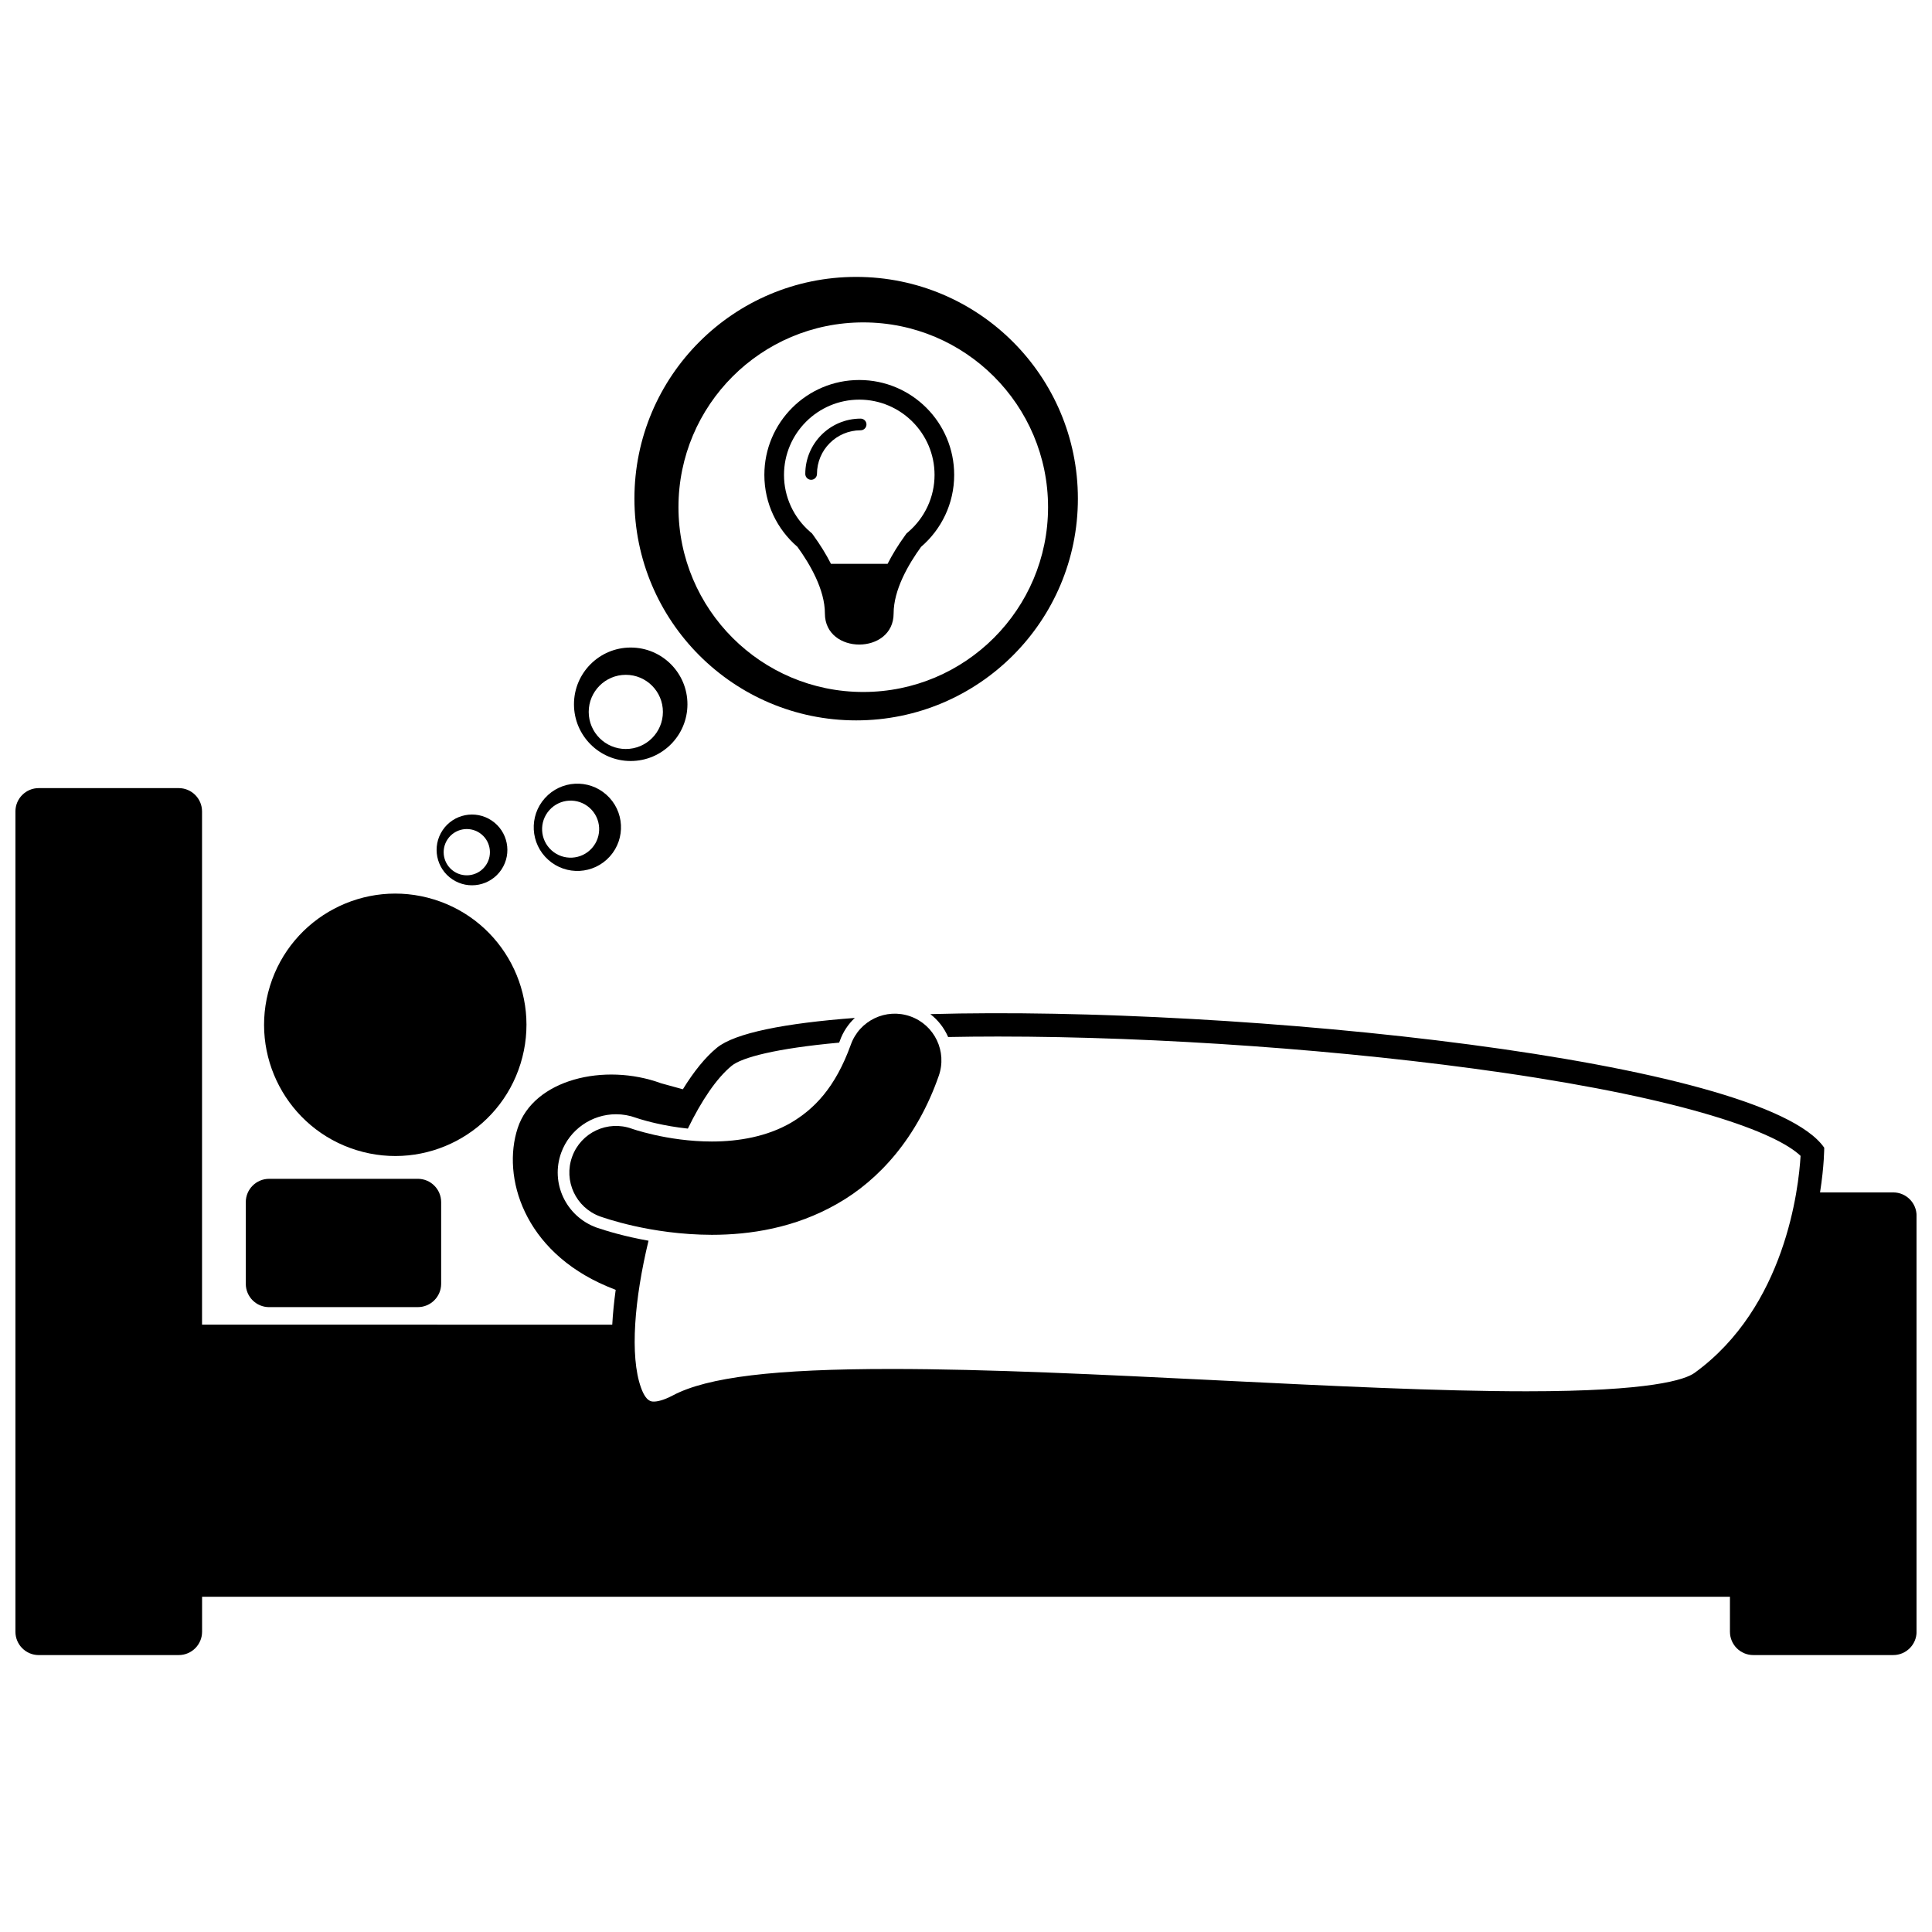 <?xml version="1.0" encoding="UTF-8"?>
<!-- Uploaded to: ICON Repo, www.svgrepo.com, Generator: ICON Repo Mixer Tools -->
<svg width="800px" height="800px" version="1.1" viewBox="144 144 512 512" xmlns="http://www.w3.org/2000/svg">
 <defs>
  <clipPath id="a">
   <path d="m148.09 352h503.81v231h-503.81z"/>
  </clipPath>
 </defs>
 <path d="m370.89 334.91c32.453 0 58.762-26.309 58.762-58.762 0-32.457-26.309-58.766-58.762-58.766s-58.762 26.309-58.762 58.762 26.309 58.766 58.762 58.766zm1.883-105.47c27.043 0 48.973 21.922 48.973 48.969s-21.926 48.973-48.973 48.973-48.973-21.922-48.973-48.973c0-27.047 21.93-48.969 48.973-48.969z"/>
 <path d="m355.33 288.92c3.359 4.633 7.277 11.375 7.277 17.656 0 10.984 18.211 10.984 18.211 0 0-6.281 3.918-13.023 7.277-17.656 5.363-4.613 8.773-11.43 8.773-19.062 0-13.891-11.262-25.152-25.152-25.152s-25.152 11.262-25.152 25.152c0 7.629 3.406 14.449 8.766 19.062zm16.387-39.012c10.996 0 19.949 8.949 19.949 19.953 0 5.801-2.543 11.309-6.965 15.113l-0.461 0.395-0.359 0.496c-1.879 2.594-3.414 5.109-4.656 7.555h-15.012c-1.242-2.449-2.785-4.969-4.664-7.562l-0.355-0.488-0.461-0.395c-4.426-3.805-6.965-9.312-6.965-15.113 0-11.004 8.945-19.953 19.949-19.953z"/>
 <path d="m358.96 271.15c0.855 0 1.547-0.695 1.547-1.547 0.008-6.394 5.176-11.562 11.57-11.574 0.852 0 1.547-0.691 1.547-1.543 0-0.852-0.691-1.547-1.547-1.547-8.102 0-14.664 6.562-14.668 14.668 0.008 0.848 0.699 1.543 1.551 1.543z"/>
 <path d="m326.18 330.64c0-8.305-6.731-15.035-15.035-15.035s-15.035 6.731-15.035 15.035c0 8.305 6.731 15.035 15.035 15.035 8.305-0.004 15.035-6.734 15.035-15.035zm-26.164 2.023c0-5.43 4.402-9.828 9.832-9.828s9.828 4.402 9.828 9.828c0 5.43-4.402 9.828-9.828 9.828-5.43 0-9.832-4.398-9.832-9.828z"/>
 <path d="m288.4 355.52c-4.266 4.754-3.871 12.066 0.883 16.332s12.066 3.871 16.332-0.883c4.266-4.754 3.871-12.066-0.883-16.332s-12.062-3.871-16.332 0.883zm12.449 13.262c-2.789 3.109-7.566 3.367-10.676 0.578-3.109-2.793-3.367-7.57-0.574-10.676 2.789-3.109 7.566-3.367 10.676-0.578 3.106 2.789 3.367 7.57 0.574 10.676z"/>
 <path d="m276.88 374.45c2.875-4.301 1.719-10.125-2.586-13.004-4.301-2.879-10.125-1.727-13.004 2.578-2.879 4.305-1.723 10.129 2.582 13.004 4.301 2.883 10.125 1.727 13.008-2.578zm-14.27-8.02c1.879-2.816 5.688-3.57 8.504-1.688 2.812 1.883 3.57 5.691 1.688 8.504s-5.688 3.57-8.504 1.688c-2.816-1.887-3.57-5.691-1.688-8.504z"/>
 <path d="m215.32 456.4c-3.414 0-6.184 2.769-6.184 6.184v21.637c0 3.414 2.769 6.184 6.184 6.184l39.406-0.004c3.414 0 6.184-2.769 6.184-6.184v-21.637c0-3.414-2.769-6.184-6.184-6.184z"/>
 <g clip-path="url(#a)">
  <path d="m191.37 582.61c3.414 0 6.184-2.769 6.184-6.184v-9.273h404.9v9.273c0 3.414 2.769 6.184 6.184 6.184h37.09c3.414 0 6.184-2.769 6.184-6.184v-110.24c0-3.414-2.769-6.184-6.184-6.184h-19.398c1.125-7.117 1.109-11.848 1.109-11.848-16.191-23.43-155.49-37.688-236.89-35.402 2.086 1.605 3.688 3.711 4.719 6.07 4.152-0.082 8.531-0.129 13.188-0.129 42.523 0 92.562 3.582 133.86 9.586 48.73 7.09 72.305 15.773 78.855 22.035-0.496 8.477-3.973 40.027-28.086 57.508-2.516 1.824-11.645 4.883-44.543 4.883-23.211 0-51.566-1.406-81.59-2.887l-1.238-0.066c-29.465-1.449-59.926-2.961-85.512-2.961-30.887 0-48.73 2.156-57.867 6.996-2.57 1.355-4.176 1.645-5.07 1.645-0.672 0-2.074 0-3.402-3.719-3-8.391-1.719-23.527 2.004-38.91-6.344-1.125-11.152-2.598-13.602-3.434l-0.191-0.059c-8.125-2.969-12.262-11.852-9.336-19.859 2.215-6.078 8.047-10.164 14.516-10.164 1.801 0 3.578 0.312 5.285 0.934l0.031 0.012 0.133 0.043c0.203 0.07 0.547 0.18 1.008 0.324 0.93 0.277 2.438 0.707 4.352 1.133 2.125 0.48 4.973 1.016 8.227 1.355 3.59-7.367 7.582-13.34 11.621-16.652 2.664-2.184 11.609-4.59 28.473-6.129 0.062-0.164 0.125-0.316 0.188-0.484 0.832-2.359 2.215-4.418 3.969-6.062-18.441 1.387-31.75 3.973-36.543 7.898-3.129 2.562-6.168 6.367-9.027 11.008-1.977-0.547-3.918-1.086-5.766-1.586-15.027-5.516-33.805-1.035-38.016 11.891-4.219 12.926 1.574 32.512 23.594 41.883 0.812 0.34 1.586 0.648 2.383 0.973-0.438 3.184-0.746 6.273-0.91 9.223l-108.71-0.012v-136c0-3.414-2.769-6.184-6.184-6.184h-37.086c-3.414 0-6.184 2.769-6.184 6.184v217.39c0 3.414 2.769 6.184 6.184 6.184z"/>
 </g>
 <path d="m259.02 382.37c18.34 5.672 28.613 25.137 22.941 43.48-5.668 18.344-25.133 28.621-43.477 22.949-18.34-5.668-28.613-25.133-22.945-43.48 5.672-18.344 25.137-28.617 43.48-22.949"/>
 <path d="m369.47 420.87c-4.133 11.426-9.723 17.062-15.934 20.715-6.227 3.59-13.703 4.93-20.891 4.926-5.832 0.008-11.34-0.875-15.266-1.762-1.965-0.445-3.531-0.883-4.566-1.191-0.516-0.156-0.895-0.277-1.121-0.355-0.105-0.031-0.176-0.059-0.215-0.074-6.414-2.332-13.504 0.969-15.84 7.383-2.344 6.414 0.961 13.508 7.375 15.852 0.797 0.25 13.16 4.828 29.633 4.875 10.078-0.008 21.945-1.773 33.191-8.203 11.262-6.371 21.277-17.672 26.938-33.91 2.281-6.438-1.09-13.504-7.523-15.781-6.438-2.281-13.504 1.09-15.781 7.527z"/>
</svg>